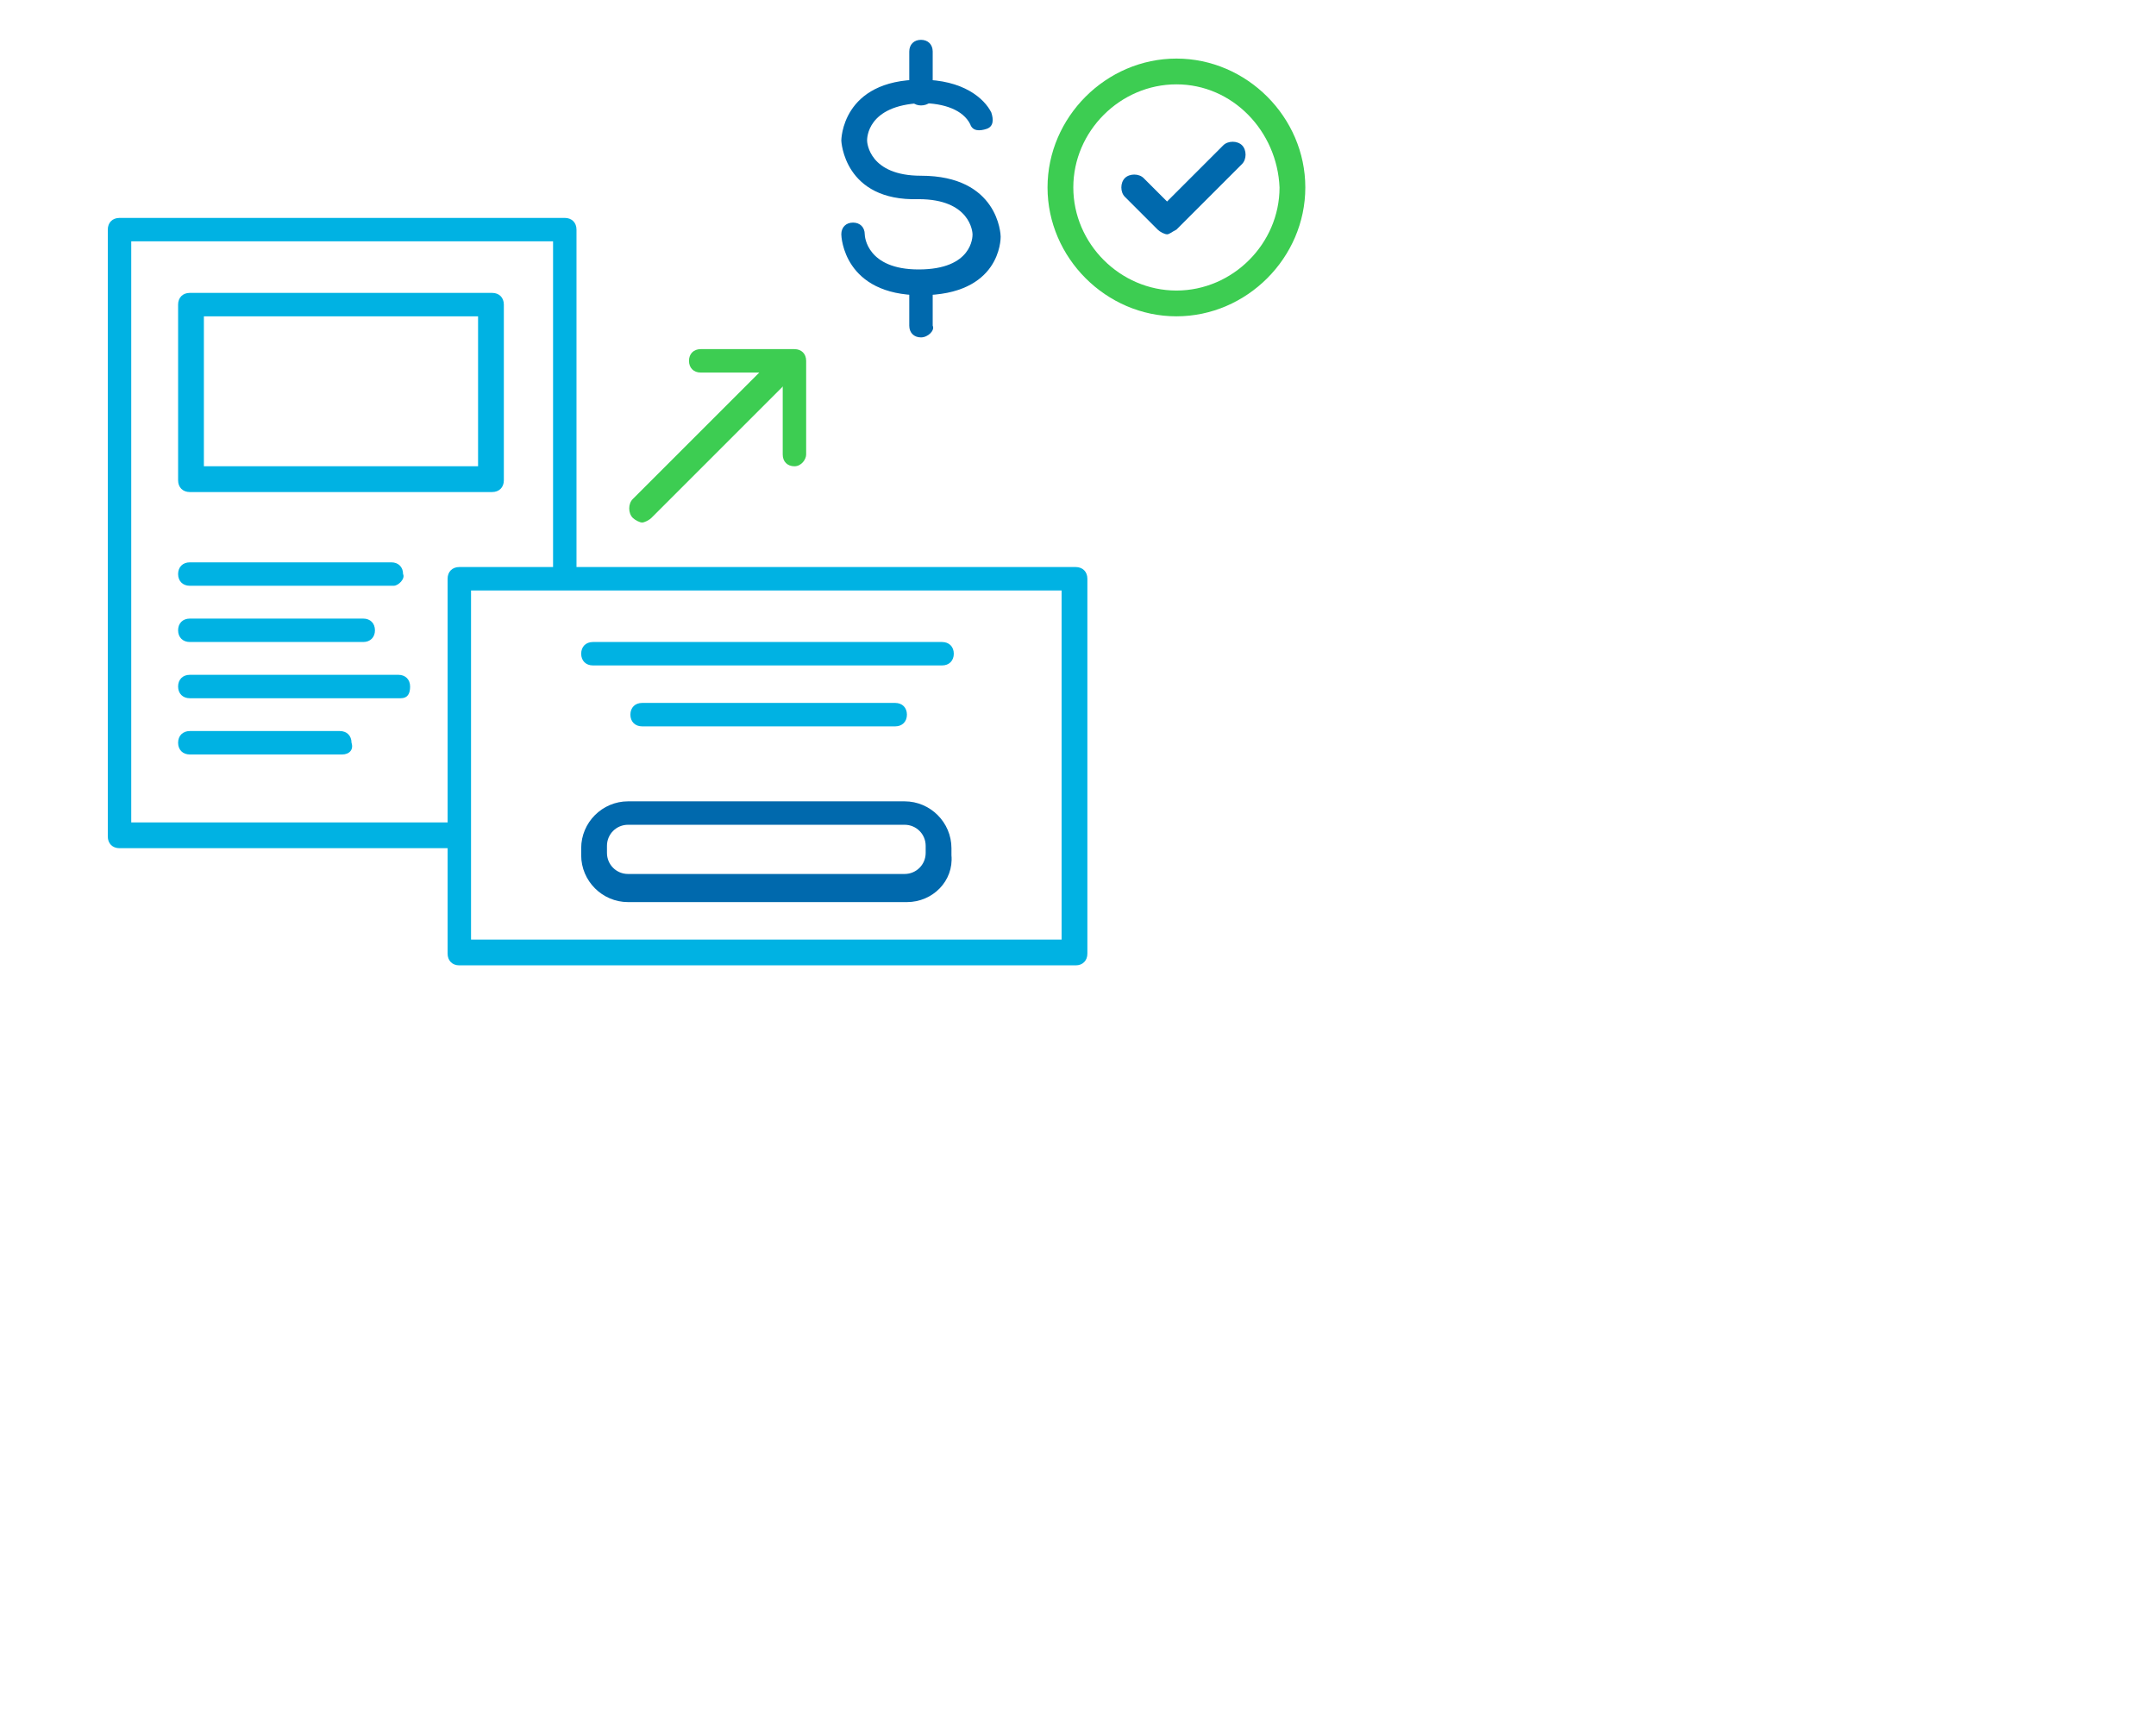 <?xml version="1.0" encoding="utf-8"?>
<!-- Generator: Adobe Illustrator 28.1.0, SVG Export Plug-In . SVG Version: 6.00 Build 0)  -->
<svg version="1.1" id="Layer_1" xmlns="http://www.w3.org/2000/svg" xmlns:xlink="http://www.w3.org/1999/xlink" x="0px" y="0px"
	 viewBox="0 0 92 74" style="enable-background:new 0 0 92 74;" xml:space="preserve">
<style type="text/css">
	.st0{fill:#3DCD52;}
	.st1{fill:#0069AD;}
	.st2{fill:#00B2E3;}
</style>
<g>
	<g>
		<path class="st0" d="M50.2,13.5c-3,0-5.5-2.5-5.5-5.5s2.5-5.5,5.5-5.5c3,0,5.5,2.5,5.5,5.5S53.2,13.5,50.2,13.5z M50.2,3.6
			c-2.4,0-4.4,2-4.4,4.4c0,2.4,2,4.4,4.4,4.4s4.4-2,4.4-4.4C54.5,5.6,52.6,3.6,50.2,3.6z"/>
		<path class="st1" d="M49.8,10c-0.1,0-0.3-0.1-0.4-0.2L48,8.4c-0.2-0.2-0.2-0.6,0-0.8c0.2-0.2,0.6-0.2,0.8,0l1,1l2.4-2.4
			c0.2-0.2,0.6-0.2,0.8,0c0.2,0.2,0.2,0.6,0,0.8l-2.8,2.8C50,9.9,49.9,10,49.8,10z"/>
	</g>
	<g>
		<path class="st1" d="M39.3,12.6c-3.3,0-3.4-2.5-3.4-2.6c0-0.3,0.2-0.5,0.5-0.5c0.3,0,0.5,0.2,0.5,0.5c0,0.1,0.1,1.5,2.3,1.5
			c2.3,0,2.3-1.4,2.3-1.5c0-0.1-0.1-1.5-2.3-1.5C36,8.6,35.9,6,35.9,6c0,0,0-2.6,3.4-2.6c1.8,0,2.7,0.8,3,1.4
			c0.1,0.3,0.1,0.6-0.2,0.7c-0.3,0.1-0.6,0.1-0.7-0.2c-0.3-0.6-1.1-0.9-2.1-0.9C37,4.5,37,5.9,37,6c0,0.1,0.1,1.5,2.3,1.5
			c3.3,0,3.4,2.5,3.4,2.6S42.7,12.6,39.3,12.6z"/>
		<g>
			<path class="st1" d="M39.3,4.5c-0.3,0-0.5-0.2-0.5-0.5V2.2c0-0.3,0.2-0.5,0.5-0.5s0.5,0.2,0.5,0.5V4C39.9,4.3,39.6,4.5,39.3,4.5z
				"/>
		</g>
		<g>
			<path class="st1" d="M39.3,14.4c-0.3,0-0.5-0.2-0.5-0.5v-1.7c0-0.3,0.2-0.5,0.5-0.5s0.5,0.2,0.5,0.5v1.7
				C39.9,14.1,39.6,14.4,39.3,14.4z"/>
		</g>
	</g>
	<g>
		<path class="st0" d="M27.4,22.3c-0.1,0-0.3-0.1-0.4-0.2c-0.2-0.2-0.2-0.6,0-0.8l5.8-5.8c0.2-0.2,0.6-0.2,0.8,0
			c0.2,0.2,0.2,0.6,0,0.8l-5.8,5.8C27.7,22.2,27.5,22.3,27.4,22.3z"/>
		<path class="st0" d="M33.9,19.9c-0.3,0-0.5-0.2-0.5-0.5v-3.5h-3.5c-0.3,0-0.5-0.2-0.5-0.5c0-0.3,0.2-0.5,0.5-0.5h4
			c0.3,0,0.5,0.2,0.5,0.5v4C34.4,19.6,34.2,19.9,33.9,19.9z"/>
	</g>
	<g>
		<path class="st2" d="M19.1,36.2H5.1c-0.3,0-0.5-0.2-0.5-0.5V9.8c0-0.3,0.2-0.5,0.5-0.5h19c0.3,0,0.5,0.2,0.5,0.5v14.7
			c0,0.3-0.2,0.5-0.5,0.5c-0.3,0-0.5-0.2-0.5-0.5V10.3h-18v24.8h13.5c0.3,0,0.5,0.2,0.5,0.5S19.4,36.2,19.1,36.2z"/>
		<g>
			<path class="st1" d="M38.7,38.5H26.8c-1.1,0-2-0.9-2-2v-0.3c0-1.1,0.9-2,2-2h11.8c1.1,0,2,0.9,2,2v0.3
				C40.7,37.6,39.8,38.5,38.7,38.5z M26.8,35.2c-0.5,0-0.9,0.4-0.9,0.9v0.3c0,0.5,0.4,0.9,0.9,0.9h11.8c0.5,0,0.9-0.4,0.9-0.9v-0.3
				c0-0.5-0.4-0.9-0.9-0.9H26.8z"/>
			<path class="st2" d="M45.9,41.2H19.6c-0.3,0-0.5-0.2-0.5-0.5v-16c0-0.3,0.2-0.5,0.5-0.5h26.3c0.3,0,0.5,0.2,0.5,0.5v16
				C46.4,41,46.2,41.2,45.9,41.2z M20.1,40.1h25.2V25.2H20.1V40.1z"/>
			<path class="st2" d="M40.2,28.4H25.3c-0.3,0-0.5-0.2-0.5-0.5s0.2-0.5,0.5-0.5h14.9c0.3,0,0.5,0.2,0.5,0.5S40.5,28.4,40.2,28.4z"
				/>
			<path class="st2" d="M38.2,31H27.4c-0.3,0-0.5-0.2-0.5-0.5s0.2-0.5,0.5-0.5h10.8c0.3,0,0.5,0.2,0.5,0.5S38.5,31,38.2,31z"/>
		</g>
		<path class="st2" d="M21,21H8.1c-0.3,0-0.5-0.2-0.5-0.5V13c0-0.3,0.2-0.5,0.5-0.5H21c0.3,0,0.5,0.2,0.5,0.5v7.5
			C21.5,20.8,21.3,21,21,21z M8.7,19.9h11.7v-6.4H8.7V19.9z"/>
		<path class="st2" d="M16.8,25H8.1c-0.3,0-0.5-0.2-0.5-0.5c0-0.3,0.2-0.5,0.5-0.5h8.6c0.3,0,0.5,0.2,0.5,0.5
			C17.3,24.7,17,25,16.8,25z"/>
		<path class="st2" d="M15.5,27.4H8.1c-0.3,0-0.5-0.2-0.5-0.5s0.2-0.5,0.5-0.5h7.4c0.3,0,0.5,0.2,0.5,0.5S15.8,27.4,15.5,27.4z"/>
		<path class="st2" d="M17.1,29.8H8.1c-0.3,0-0.5-0.2-0.5-0.5s0.2-0.5,0.5-0.5h8.9c0.3,0,0.5,0.2,0.5,0.5S17.4,29.8,17.1,29.8z"/>
		<path class="st2" d="M14.6,32.2H8.1c-0.3,0-0.5-0.2-0.5-0.5c0-0.3,0.2-0.5,0.5-0.5h6.4c0.3,0,0.5,0.2,0.5,0.5
			C15.1,32,14.9,32.2,14.6,32.2z"/>
	</g>
</g>
</svg>
